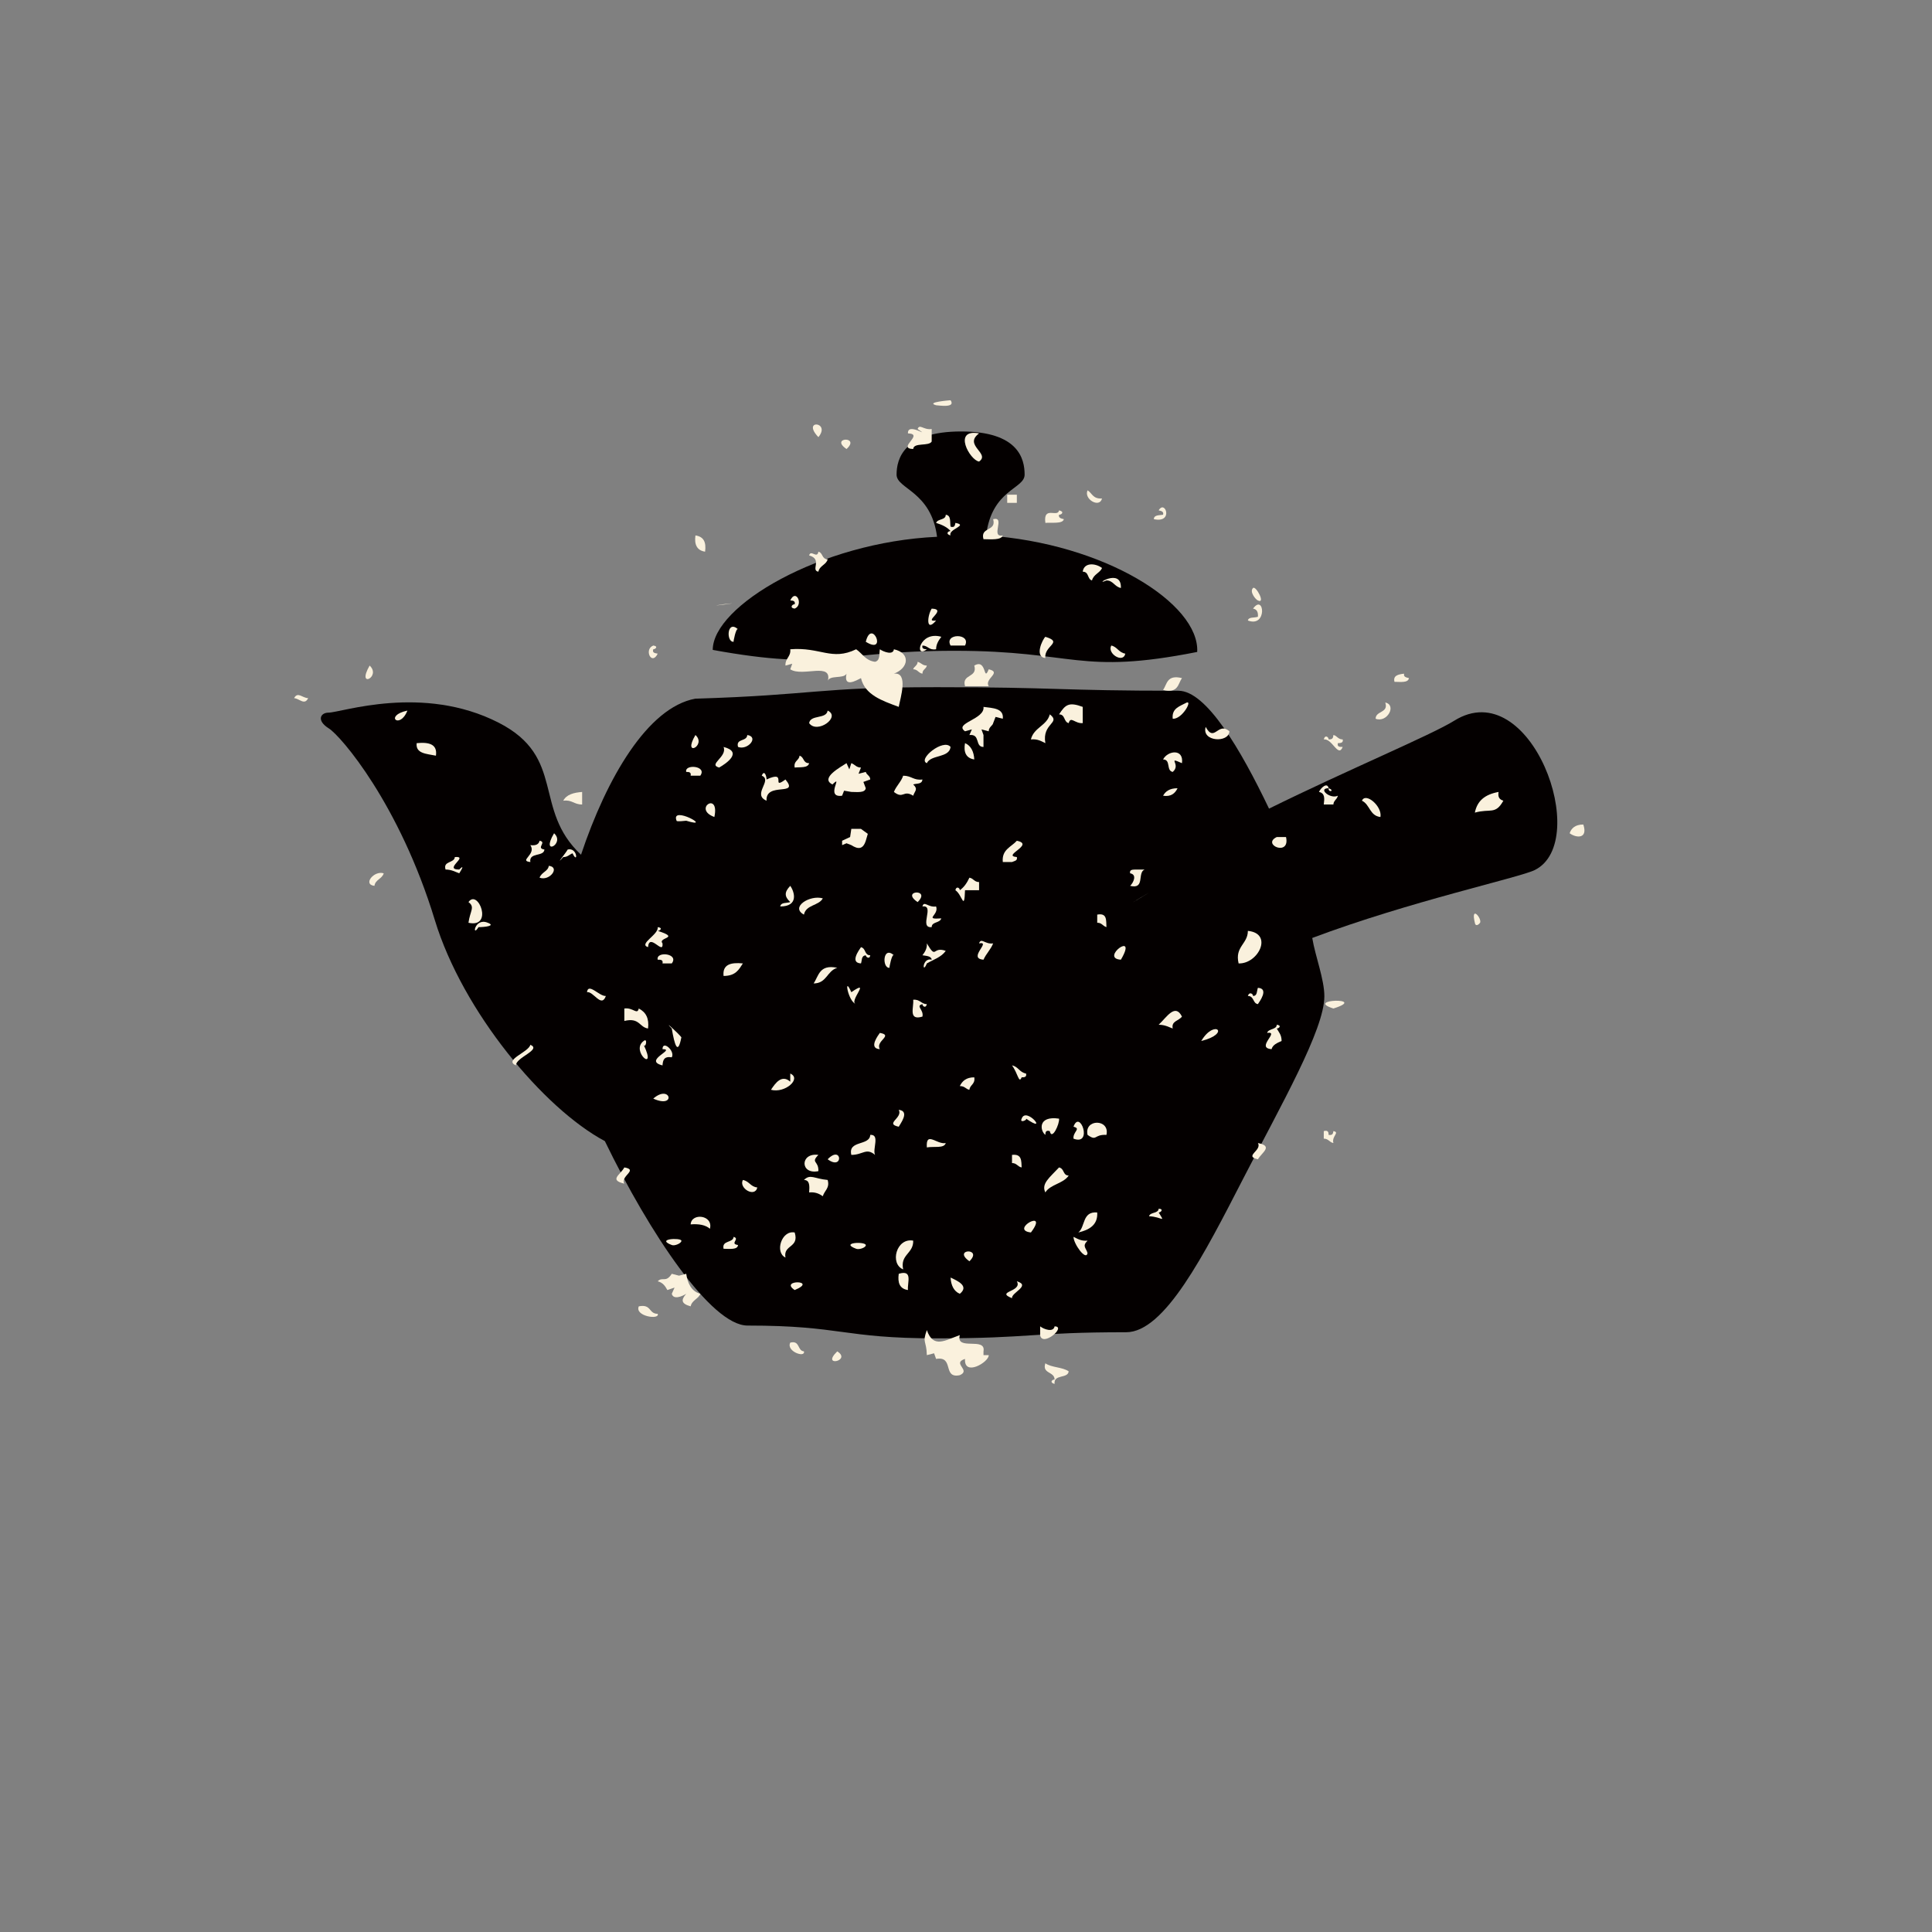 <?xml version="1.0" encoding="UTF-8"?><svg id="_レイヤー_2" xmlns="http://www.w3.org/2000/svg" xmlns:xlink="http://www.w3.org/1999/xlink" viewBox="0 0 150 150"><rect x="0" y="0" width="150" height="150" fill="#808080" stroke="none"/><defs><style>.cls-1{fill:none;}.cls-2{fill:#040000;}.cls-3{fill:#faf1dd;fill-rule:evenodd;}.cls-4{clip-path:url(#clippath);}</style><clipPath id="clippath"><rect class="cls-1" width="150" height="150"/></clipPath></defs><g id="design"><g class="cls-4"><path class="cls-2" d="M72.752,41.677c-.455-3.547-3.142-3.706-3.142-4.826,0-1.236.566-3.353,5.011-3.353s4.93,2.118,4.93,3.353c0,1.124-2.549,1.133-2.989,4.72,9.165.599,16.582,5.298,16.389,9.046-9.202,1.82-9.444-.09-18.824-.09s-9.56,1.606-18.79-.067c0-3.4,8.316-8.367,17.414-8.783Z"/><path class="cls-2" d="M25.504,55.329c.987,0,7.306-2.238,13.212.781,5.265,2.692,2.616,6.717,6.395,10.251,1.998-5.979,5.177-11.428,8.864-12.115,9.375-.287,9.381-.893,18.761-.893s9.38.277,18.76.277c2.156,0,4.824,4.537,7.031,9.152,6.079-2.998,12.611-5.721,14.377-6.825,5.929-3.705,10.707,9.367,6.261,11.59-1.183.591-9.726,2.434-17.283,5.277.243,1.448.941,3.21.941,4.532,0,2.585-3.354,8.422-6.288,14.127-3.059,5.948-6.115,11.952-9.102,11.952-7.349,0-7.349.474-14.698.474s-7.349-.993-14.698-.993c-2.812,0-7.6-7.143-11.076-14.32-4.766-2.538-11.045-10.075-13.2-17.157-2.743-9.009-7.295-14.3-8.23-14.885-.989-.618-.644-1.225-.026-1.225Z"/><path class="cls-3" d="M22.834,54.203c.282-.536.656,0,1.092,0-.28.581-.655.046-1.092,0Z"/><path class="cls-3" d="M29.073,68.777c-.937-.098-.031-1.216.719-.973-.127.438-.658.489-.719.973Z"/><path class="cls-3" d="M32.35,57.698c.996-.098,1.619.097,1.495.973-.716-.149-1.589-.149-1.495-.973Z"/><path class="cls-3" d="M36.372,71.643c.125-.926.53-1.215,0-1.606.749-1.066,1.965,2.043,0,1.606Z"/><path class="cls-3" d="M41.892,68.143c.158-.437.655-.484.718-.921.904.097.064,1.215-.718.921Z"/><path class="cls-3" d="M43.732,62.167c.249-.484.81-.629,1.465-.68v.974c-.654,0-.779-.386-1.465-.294Z"/><path class="cls-3" d="M48.474,90.639c1.121.191-.344.68,0,1.261-1.216-.289-.313-.679,0-1.261Z"/><path class="cls-3" d="M48.474,79.268v-.968c.685-.098.998.53,1.121,0,.563.288.813.777.719,1.553-.686-.097-.655-.875-1.84-.586Z"/><path class="cls-3" d="M50.719,85.295c1.343-1.168,1.81.824,0,0h0Z"/><path class="cls-3" d="M51.064,74.51c-.157-.683,1.684-.488,1.092.29h-.719c.064-.29-.155-.29-.373-.29Z"/><path class="cls-3" d="M52.156,96.663c-1.28-.486.686-.582.746-.34.034.195-.531.437-.746.34Z"/><path class="cls-3" d="M53.278,59.932c-.158-.628,1.653-.484,1.092.293h-.749c.06-.293-.155-.293-.343-.293Z"/><path class="cls-3" d="M53.621,95.061c.06-.927,1.777-.731,1.498.339-.345-.294-.843-.391-1.498-.339Z"/><path class="cls-3" d="M53.994,41.57c.655.098.844.535.749,1.262-.655-.098-.844-.582-.749-1.262Z"/><path class="cls-3" d="M56.178,75.772c-.094-.875.53-1.07,1.499-.973-.313.484-.561.973-1.499.973Z"/><path class="cls-3" d="M56.958,49.827c-.591.05-.53-1.746.342-.972-.154-.145-.373.972-.342.972Z"/><path class="cls-3" d="M57.3,57.991c-.184-.679.688-.391.719-.926.934.149.03,1.215-.719.926Z"/><path class="cls-3" d="M57.677,91.612c.498.094.591.531,1.121.582-.187.823-1.465.047-1.121-.582Z"/><path class="cls-3" d="M60.983,97.635c-.843-.391-.313-2.141.716-1.946.376,1.215-.904.926-.716,1.946Z"/><path class="cls-3" d="M61.699,100.158c-1.247-.824,1.871-.772,0,0h0Z"/><path class="cls-3" d="M61.699,59.593c-.094-.535.343-.535.376-.921.374.097.249.582.746.582-.091.39-.686.292-1.122.339Z"/><path class="cls-3" d="M62.418,71.011c-1.092-.582.467-1.555,1.465-1.262-.312.581-1.31.484-1.465,1.262Z"/><path class="cls-3" d="M63.54,89.666c-.625.633.031.437,0,1.261-1.435.294-1.435-1.457,0-1.261Z"/><path class="cls-3" d="M62.821,56.144c.094-.68,1.344-.29,1.438-.974,1.058.489-.813,1.848-1.438.974Z"/><path class="cls-3" d="M63.168,76.354c.403-.582.432-1.503,1.837-1.214-.81.241-.81,1.214-1.837,1.214Z"/><path class="cls-3" d="M63.54,33.94c-1.341-1.406.998-1.214,0,0h0Z"/><path class="cls-3" d="M64.259,90.006c1.123-1.164,1.247.921,0,0h0Z"/><path class="cls-3" d="M65.005,104.92c1.155.731-1.311,1.266,0,0h0Z"/><path class="cls-3" d="M65.724,34.862c-1.341-.922,1.122-1.018,0,0h0Z"/><path class="cls-3" d="M66.473,96.955c-1.31-.488.686-.586.747-.292.032.194-.528.386-.747.292Z"/><path class="cls-3" d="M66.097,89.666c-.279-1.164,1.434-.68,1.469-1.555.778-.051.154,1.117.373,1.555-.686-.582-.938,0-1.842,0Z"/><path class="cls-3" d="M68.311,81.456c-.934-.048-.094-1.118,0-1.262,1.092.191-.373.629,0,1.262Z"/><path class="cls-3" d="M69.06,75.14c-.591.05-.531-1.751.343-.974-.155-.144-.373.974-.343.974Z"/><path class="cls-3" d="M70.901,96.323c.03,1.019-1.031,1.066-.779,2.234-1.062-.437-.531-2.476.779-2.234Z"/><path class="cls-3" d="M69.778,87.479c-1.124-.243.344-.68,0-1.313.905.098.092,1.121,0,1.313Z"/><path class="cls-3" d="M69.403,61.486c.188-.483.561-.777.719-1.261.655,0,.81.386,1.495.294-.03.386-.437.289-.716.386.406.387.124.485,0,.875-.779-.488-.749.294-1.498-.293Z"/><path class="cls-3" d="M69.778,98.897c1.123-.34.655.68.716,1.261-.655-.093-.81-.581-.716-1.261Z"/><path class="cls-3" d="M71.244,70.038c-1.374-.922,1.092-1.066,0,0h0Z"/><path class="cls-3" d="M71.96,89.085c-.091-1.313.78-.196,1.468-.339-.124.437-.905.241-1.468.339Z"/><path class="cls-3" d="M73.802,99.189c.624.289,1.434.679.718,1.262-.471-.195-.686-.679-.718-1.262Z"/><path class="cls-3" d="M73.802,50.12c-.531-.972,1.623-.972,1.122,0h-1.122Z"/><path class="cls-3" d="M74.52,84.323c.185-.39.498-.68,1.122-.68.094.535-.343.582-.377.968-.279-.046-.342-.289-.746-.289Z"/><path class="cls-3" d="M75.266,97.924c-1.37-.968,1.092-1.067,0,0h0Z"/><path class="cls-3" d="M74.924,57.698c.47.195.688.679.719,1.265-.655-.097-.843-.586-.719-1.265Z"/><path class="cls-3" d="M74.924,53.276c-.279-.973.997-.628.719-1.601.997-.582.685,1.359,1.121.289,1.063.247-.372.731,0,1.313h-1.84Z"/><path class="cls-3" d="M76.015,33.648c-1.246.926.904,1.554,0,2.187-.716-.098-2.089-2.574,0-2.187Z"/><path class="cls-3" d="M76.358,41.863c-.278-.973,1.031-.587.749-1.554.997-.246-.249,1.457.749,1.261-.124.387-.938.293-1.499.293Z"/><path class="cls-3" d="M77.857,66.928c-.094-.973.654-1.163,1.091-1.652,1.435.293-1.215,1.168,0,1.265.061.289-.154.289-.375.387h-.716Z"/><path class="cls-3" d="M78.199,39.042v-.633h.748v.633h-.748Z"/><path class="cls-3" d="M78.572,90.299v-.633c.783-.097.719.484.749.973-.313-.051-.374-.34-.749-.34Z"/><path class="cls-3" d="M83.346,88.405c-.062-.535.623-.777,0-.926.499-1.406,1.529,1.507,0,.926Z"/><path class="cls-3" d="M83.72,95.689c.561-.437.282-1.652,1.468-1.554.061.972-.625,1.359-1.468,1.554Z"/><path class="cls-3" d="M84.063,44.386c.094-.727.967-.68,1.498-.289-.154.387-.655.484-.779.968-.375-.093-.218-.679-.718-.679Z"/><path class="cls-3" d="M84.438,88.112c-.282-1.261,1.748-1.261,1.466,0-.999-.051-.717.535-1.466,0Z"/><path class="cls-3" d="M85.188,71.643v-.633c.78-.145.686.438.717.972-.313-.097-.344-.34-.717-.34Z"/><path class="cls-3" d="M86.279,50.12c.467.098.562.535,1.089.63-.154.781-1.435,0-1.089-.63Z"/><path class="cls-3" d="M87.745,68.777c.249-.242.561-.876,0-.973-.064-.243.124-.293.373-.293h.749c-.591.246.061,1.554-1.122,1.266Z"/><path class="cls-3" d="M91.767,78.928c-.249.339-.841.339-.717.925-.281-.097-.592-.292-1.092-.292.625-.582,1.28-1.699,1.809-.633Z"/><path class="cls-3" d="M90.301,61.78c.188-.339.502-.581,1.123-.581-.185.386-.497.68-1.123.581Z"/><path class="cls-3" d="M91.05,59.932c-.531-.097-.123-.968-.749-.968.344-.684,1.624-.875,1.466.289-1.217-.535-.03.097-.717.679Z"/><path class="cls-3" d="M90.301,53.569c.313-.437.283-1.214,1.466-.921-.313.437-.28,1.211-1.466.921Z"/><path class="cls-3" d="M96.165,74.8c-.31-1.312.719-1.504.719-2.527,1.995.195.809,2.578-.719,2.527Z"/><path class="cls-3" d="M97.664,90.006c-1.123-.242.342-.68,0-1.261,1.215.241.312.726,0,1.261Z"/><path class="cls-3" d="M97.664,46.62c-.155-.047-.686-.679-.376-.969.221-.195,1.001,1.262.376.969Z"/><path class="cls-3" d="M99.128,64.987h.719c.343,1.555-1.935.582-.719,0Z"/><path class="cls-3" d="M106.803,55.804c0-.633,1.028-.437.749-1.261.904.191.155,1.601-.749,1.261Z"/><path class="cls-3" d="M108.267,52.937c-.124-.484.283-.582.749-.633-.064.247.155.293.374.344-.061.386-.653.289-1.123.289Z"/><path class="cls-3" d="M121.867,64.694c.125-.387.438-.68,1.06-.68.375,1.118-.528,1.07-1.06.68Z"/><path class="cls-3" d="M28.698,51.675c.936.876-1.059,1.844,0,0h0Z"/><path class="cls-3" d="M31.63,55.17c-.591,1.508-1.837.391,0,0h0Z"/><path class="cls-3" d="M35.656,67.51c.436-.434.185,0,0,.293-.282-.097-.595-.293-1.062-.293-.219-.68.686-.484.719-.969,1.153-.097-.938.969.343.969Z"/><path class="cls-3" d="M37.151,71.983c-.532.875-.31-.778.718-.34.655.242-.248.34-.718.34Z"/><path class="cls-3" d="M40.054,82.717c-.967-.433.997-1.02,1.122-1.602.904.387-1.122.973-1.122,1.602Z"/><path class="cls-3" d="M41.176,66.928c-.937-.097.498-.581,0-1.312.403.05.655-.047.716-.34.595.097-.313.586.376.679-.03.586-1.217.196-1.092.973Z"/><path class="cls-3" d="M43.018,64.694c.904.828-1.092,1.847,0,0h0Z"/><path class="cls-3" d="M43.732,66.542c-.715.778.189-.293.344-.586.779-.19.81,1.216.376.294-.252.098-.376.293-.719.293Z"/><path class="cls-3" d="M45.574,77.033c.094-.776.967.34,1.465.294-.343.973-.967-.391-1.465-.294Z"/><path class="cls-3" d="M51.064,102.005c.186.489-1.81.196-1.468-.581.999-.196.749.581,1.468.581Z"/><path class="cls-3" d="M51.813,100.158c-.156-.289-.344-.581-.748-.679.373-.387.623.148,1.092-.582l.561.145.561-.145c.093.68.373,1.359,1.092,1.554-.125.391-.655.489-.749.973-.719-.196-.779-.485-.343-.973-.312.196-.997.489-1.122,0l.215-.484-.559.191Z"/><path class="cls-3" d="M49.972,81.116c1.092,2.281-1.061.484,0-.293.342-.289.156.633,0,.293Z"/><path class="cls-3" d="M50.315,73.538c-.78-.242.841-.973.749-1.555.437.047.186.289,0,.289,1.838.585-.032.489.373.972.094.973-1.029-.875-1.123.294Z"/><path class="cls-3" d="M50.719,50.409c-.091.293.127.293.345.341-.469.972-1.092-.341-.345-.63.406.047.188.288,0,.288Z"/><path class="cls-3" d="M51.437,81.456c0-.726.998.144.719.633-.625-.098-.688.242-.719.629-1.559-.387,1.092-1.262,0-1.262Z"/><path class="cls-3" d="M52.156,79.854c-.749-.776.528.387.746.68-.279,1.457-.531.582-.746-.68Z"/><path class="cls-3" d="M53.278,63.721c-.064,0-.749.097-.749,0-.501-1.261,2.963.68.749,0Z"/><path class="cls-3" d="M53.994,57.065c.905.829-1.058,1.801,0,0h0Z"/><path class="cls-3" d="M55.463,63.432c-1.717-.633.436-2.043,0,0h0Z"/><path class="cls-3" d="M55.835,59.593c-.903-.242.656-.824.343-1.601,1.499.387.249,1.262-.343,1.601Z"/><path class="cls-3" d="M56.178,46.913c-1.965.294,2.153-.242,0,0h0Z"/><path class="cls-3" d="M57.3,96.663c-.03.386-.655.292-1.122.292-.154-.68.749-.438.78-.926.531.148-.343.536.342.634Z"/><path class="cls-3" d="M60.576,70.378c.064-.34.468-.243.78-.34-.467-.438-.467-.777,0-1.261.343.484.655,1.601-.78,1.601Z"/><path class="cls-3" d="M59.515,60.519c1.686-.782.282.871,1.468,0,1.121,1.359-1.559.144-1.468,1.648-1.153-.484.5-1.601-.373-1.941.189-.488.373,0,.373.294Z"/><path class="cls-3" d="M59.858,84.611c.346-.531.843-1.215,1.498-.628v-.633c.904.39-.403,1.554-1.498,1.261Z"/><path class="cls-3" d="M61.356,104.24c.779-.191.531.633,1.062.679.124.536-1.404,0-1.062-.679Z"/><path class="cls-3" d="M61.699,47.253c-.404-.046-.218-.34,0-.34.063-.242-.124-.293-.343-.293.436-.969,1.062.34.343.633Z"/><path class="cls-3" d="M62.418,91.612c.498-.488.78-.097,1.841,0,.184.629-.251.824-.376,1.262-.283-.196-.592-.34-1.062-.293.033-.484.064-.969-.403-.969Z"/><path class="cls-3" d="M62.821,43.124c.128-.488.625.293.719-.292.373.097.25.585.719.585-.094.434-.624.484-.719.969-.625-.098.343-.969-.719-1.262Z"/><path class="cls-3" d="M65.381,65.616v-.34l.621-.289.094-.633h.749l.531.386-.157.536c-.219.679-.592.679-1.123.34l-.373-.145-.342.145Z"/><path class="cls-3" d="M66.097,59.253c.282.097.376.339.749.339l-.189.484.562-.145c.063.243.346.293.346.587l-.532.19.185.489c-.061.386-.687.288-1.123.288l-.561-.096-.154.39c-1.374.196.154-1.75-.749-.875-.998-.484.655-1.359,1.092-1.652l.219.484.154-.484Z"/><path class="cls-3" d="M66.097,77.033c1.623-1.117-.279.778.376.927-.625-.149-.997-2.336-.376-.927Z"/><path class="cls-3" d="M67.219,74.166c-.373.051-.279.391-.373.634-.903-.047-.125-1.07,0-1.262.406.097.248.628.719.628-.035.344-.346.149-.346,0Z"/><path class="cls-3" d="M67.219,49.827c.469-1.895,1.716,1.071,0,0h0Z"/><path class="cls-3" d="M71.96,105.213c-.031-1.164-.373-.922,0-1.945.501,1.461,1.438.781,2.56.39-.343,1.262,2.056.097,1.838,1.262v.293h.406c.031.535-1.934,1.699-1.84.293-1.058.34.501.871-.404,1.262-1.374.292-.407-1.508-1.842-1.262l-.155-.437-.563.144Z"/><path class="cls-3" d="M74.924,56.777c-.903-.633,1.559-.923,1.434-1.895.719.097,1.592.097,1.499.922l-.562-.144-.187.485c-.03.194-.344.292-.344.633l-.56-.148.154.437v.926c-.685,0-.218-1.023-1.092-.926l.188-.437-.531.148Z"/><path class="cls-3" d="M71.96,59.253c-.746-.289,1.28-1.941,1.842-1.262-.095.875-1.529.582-1.842,1.262Z"/><path class="cls-3" d="M71.244,33.308c.154-.433.468.098,1.092,0v.973c-.219.391-1.405.051-1.435.581-1.31-.046.903-1.163-.407-1.214-.061-.922,1.872.442.749-.34Z"/><path class="cls-3" d="M71.617,77.96c-.562.145.127.434,0,.969-1.123.339-.655-.727-.716-1.309.53-.051.622.34,1.058.34-.061.34-.342.191-.342,0Z"/><path class="cls-3" d="M70.901,51.963c.03-.191.343-.289.343-.582.312.097.373.293.716.293-.061.289-.342.289-.342.629-.31-.046-.373-.34-.716-.34Z"/><path class="cls-3" d="M73.085,49.44c-.218.289-.406.582-.406.968-.561.098-.625-.288-1.061-.288-.061.243.127.288.342.288-.997.782-.592-1.456,1.125-.968Z"/><path class="cls-3" d="M71.96,74.8c-.373.922-.373-.484.377-.29-.03-.293-.438-.293-.719-.344.187-.241.375-.53.342-.922.78,1.313.407.196,1.468.582-.343.489-.967.683-1.468.973Z"/><path class="cls-3" d="M71.617,70.378c.127-.485.436.098,1.061,0,.25.679-.997,1.024.406.925-.124.387-.748.243-.748.68-1.029.098.279-1.75-.719-1.605Z"/><path class="cls-3" d="M72.679,48.175c-.81.973-.686-.387-.342-.922,1.276.047-.749,1.07.342.922Z"/><path class="cls-3" d="M72.679,31.464c-.874-.242,1.123-.39,1.123-.39.436.633-.968.39-1.123.39Z"/><path class="cls-3" d="M72.679,40.597c.125-.34.749-.196.749-.633.437.05.312.586.374.925.312.098.342-.097.375-.292,1.059.195-.594.484-.375.973-.404-.098-.219-.339,0-.339-.249-.293-.656-.49-1.123-.633Z"/><path class="cls-3" d="M74.177,69.116c.061-.34.343-.195.343,0,.343-.242.561-.582.746-.973.313.051.377.34.749.34v.633h-1.091c-.061,1.699-.219.339-.747,0Z"/><path class="cls-3" d="M76.015,73.244c.159-.483.468.098,1.092,0-.188.485-.531.778-.749,1.266-1.277-.097.655-1.461-.343-1.266Z"/><path class="cls-3" d="M78.572,100.791c-1.34-.535.843-.484.375-1.312,1.123.339-.436.875-.375,1.312Z"/><path class="cls-3" d="M78.572,82.717c.5.097.564.535,1.091.633.064.293-.154.293-.342.293-.219.535-.28-.293-.749-.926Z"/><path class="cls-3" d="M80.04,95.689c-1.716-.195,1.465-1.941,0,0h0Z"/><path class="cls-3" d="M79.664,86.85c.125.097-.527.386-.342,0,.342-.973,2.153,1.261.342,0Z"/><path class="cls-3" d="M81.162,57.698c-.312-.145-.592-.34-1.122-.29.218-.925,1.247-1.07,1.465-1.945.904.68-.622.68-.343,2.235Z"/><path class="cls-3" d="M80.757,103.658v-.679c.311.241,1.03.484,1.122,0,.968,0-.964,1.652-1.122.679Z"/><path class="cls-3" d="M81.162,92.58c-.342-.68.343-1.165,1.062-1.941.436.097.279.628.749.628-.407.633-1.437.684-1.811,1.313Z"/><path class="cls-3" d="M81.162,88.112c-.406-.293-.625-1.508,1.062-1.261.06.386-.561,1.745-.719.968-.313-.097-.343.098-.343.293Z"/><path class="cls-3" d="M81.162,51.093c-.873-.097-.218-1.457,0-1.652,1.435.437-.125.68,0,1.652Z"/><path class="cls-3" d="M81.878,107.447c-.403-.097-.215-.34,0-.34,0-.633-.995-.437-.716-1.262.468.339,1.342.289,1.811.628-.064.586-1.187.196-1.095.973Z"/><path class="cls-3" d="M82.225,39.964c-.064.246.155.293.373.344-.093.387-.934.242-1.435.289-.187-1.359.968-.387,1.062-.973.436.098.218.34,0,.34Z"/><path class="cls-3" d="M84.063,56.144c-.622.05-.934-.582-1.089,0-.407-.098-.251-.68-.749-.68.497-.778.779-.973,1.838-.582v1.262Z"/><path class="cls-3" d="M83.346,96.029c.313.148.593.34,1.092.294-.436.437-.124.534,0,.972-.124.629-1.092-.73-1.092-1.266Z"/><path class="cls-3" d="M84.438,38.07c.343.195.404.684,1.122.632-.188.778-1.434.051-1.122-.632Z"/><path class="cls-3" d="M85.904,45.065c-1.123.489,1.185-1.065,1.122.586-.498-.096-.592-.586-1.122-.586Z"/><path class="cls-3" d="M87.026,74.51c-1.683-.097,1.373-2.336,0,0h0Z"/><path class="cls-3" d="M88.461,69.749c-1.838,1.117,2.278-1.363,0,0h0Z"/><path class="cls-3" d="M89.959,94.135c.53.876.28.34-.749.293.094-.34.718-.195.749-.581.406,0,.188.288,0,.288Z"/><path class="cls-3" d="M89.585,40.308c0-.344.437-.294.716-.344.064-.242-.123-.289-.342-.34.5-.87,1.185,1.024-.374.684Z"/><path class="cls-3" d="M91.05,55.804c-.093-.824.562-.973,1.092-1.261.437-.149-.375,1.311-1.092,1.261Z"/><path class="cls-3" d="M93.265,80.823c1.029-1.745,2.339-.582,0,0h0Z"/><path class="cls-3" d="M93.608,56.436c.686,1.262.938-.437,1.842.34-.03.922-2.184.824-1.842-.34Z"/><path class="cls-3" d="M96.884,77.327c.094-.34.403-.196.403,0,.345,0,.281-.391.376-.633.903.05.093,1.117,0,1.265-.407-.05-.283-.633-.779-.633Z"/><path class="cls-3" d="M96.884,48.175c.06-.289.467-.192.779-.289.03-.391-.095-.586-.376-.633.873-1.215,1.126,1.507-.403.922Z"/><path class="cls-3" d="M99.128,79.854c.158.289.375.484.375.969-.341.148-.688.293-.779.633-1.279-.098.686-1.41-.346-1.262.094-.34.749-.246.749-.633.406.046.189.292,0,.292Z"/><path class="cls-3" d="M102.404,61.486c.154-.339.655-.777.749-.288.531.192-.033.386,0,0-.873,0,.124.875.717.581-.061.294-.344.387-.344.681h-.749c.063-.484.094-.876-.373-.974Z"/><path class="cls-3" d="M103.526,88.745c-.312-.052-.373-.34-.749-.34v-.586c.343-.097.376.098.376.293.312.047.342-.097.373-.293.53.098-.155.39,0,.926Z"/><path class="cls-3" d="M103.526,78.3c-2.339-.732,2.776-.875,0,0h0Z"/><path class="cls-3" d="M102.778,57.409c.094-.39.376-.194.376,0,.312,0,.342-.097.373-.344.283.051.344.344.719.344.061.242-.125.29-.375.29-.061.293.125.293.375.293-.345.875-.813-.679-1.468-.582Z"/><path class="cls-3" d="M105.741,62.167c.283-.68,1.592.437,1.435,1.266-.841-.098-.81-.972-1.435-1.266Z"/><path class="cls-3" d="M114.507,71.643c-.343-1.411.561-.34.406,0-.187.242-.375.242-.406,0Z"/><path class="cls-3" d="M114.507,63.093c.186-.926.78-1.411,1.841-1.607-.064.392.06.587.373.68-.625,1.117-.998.586-2.214.926Z"/><path class="cls-3" d="M60.983,51.675c-.03-.582.437-.68.373-1.266,2.338-.191,3.212.926,5.116,0,.498.341.716.876,1.466.973.406-.097.312-.581.373-.973.282.196,1.031.489,1.092,0,1.311.293,1.156,1.462,0,1.895,1.156-.145.5,1.899.375,2.578-1.309-.488-2.62-.926-2.932-2.234-.374.191-1.371.777-1.122-.344-.218.442-1.404.051-1.465.633.437-1.602-1.935-.34-2.903-.973l.155-.433-.528.145Z"/></g></g></svg>